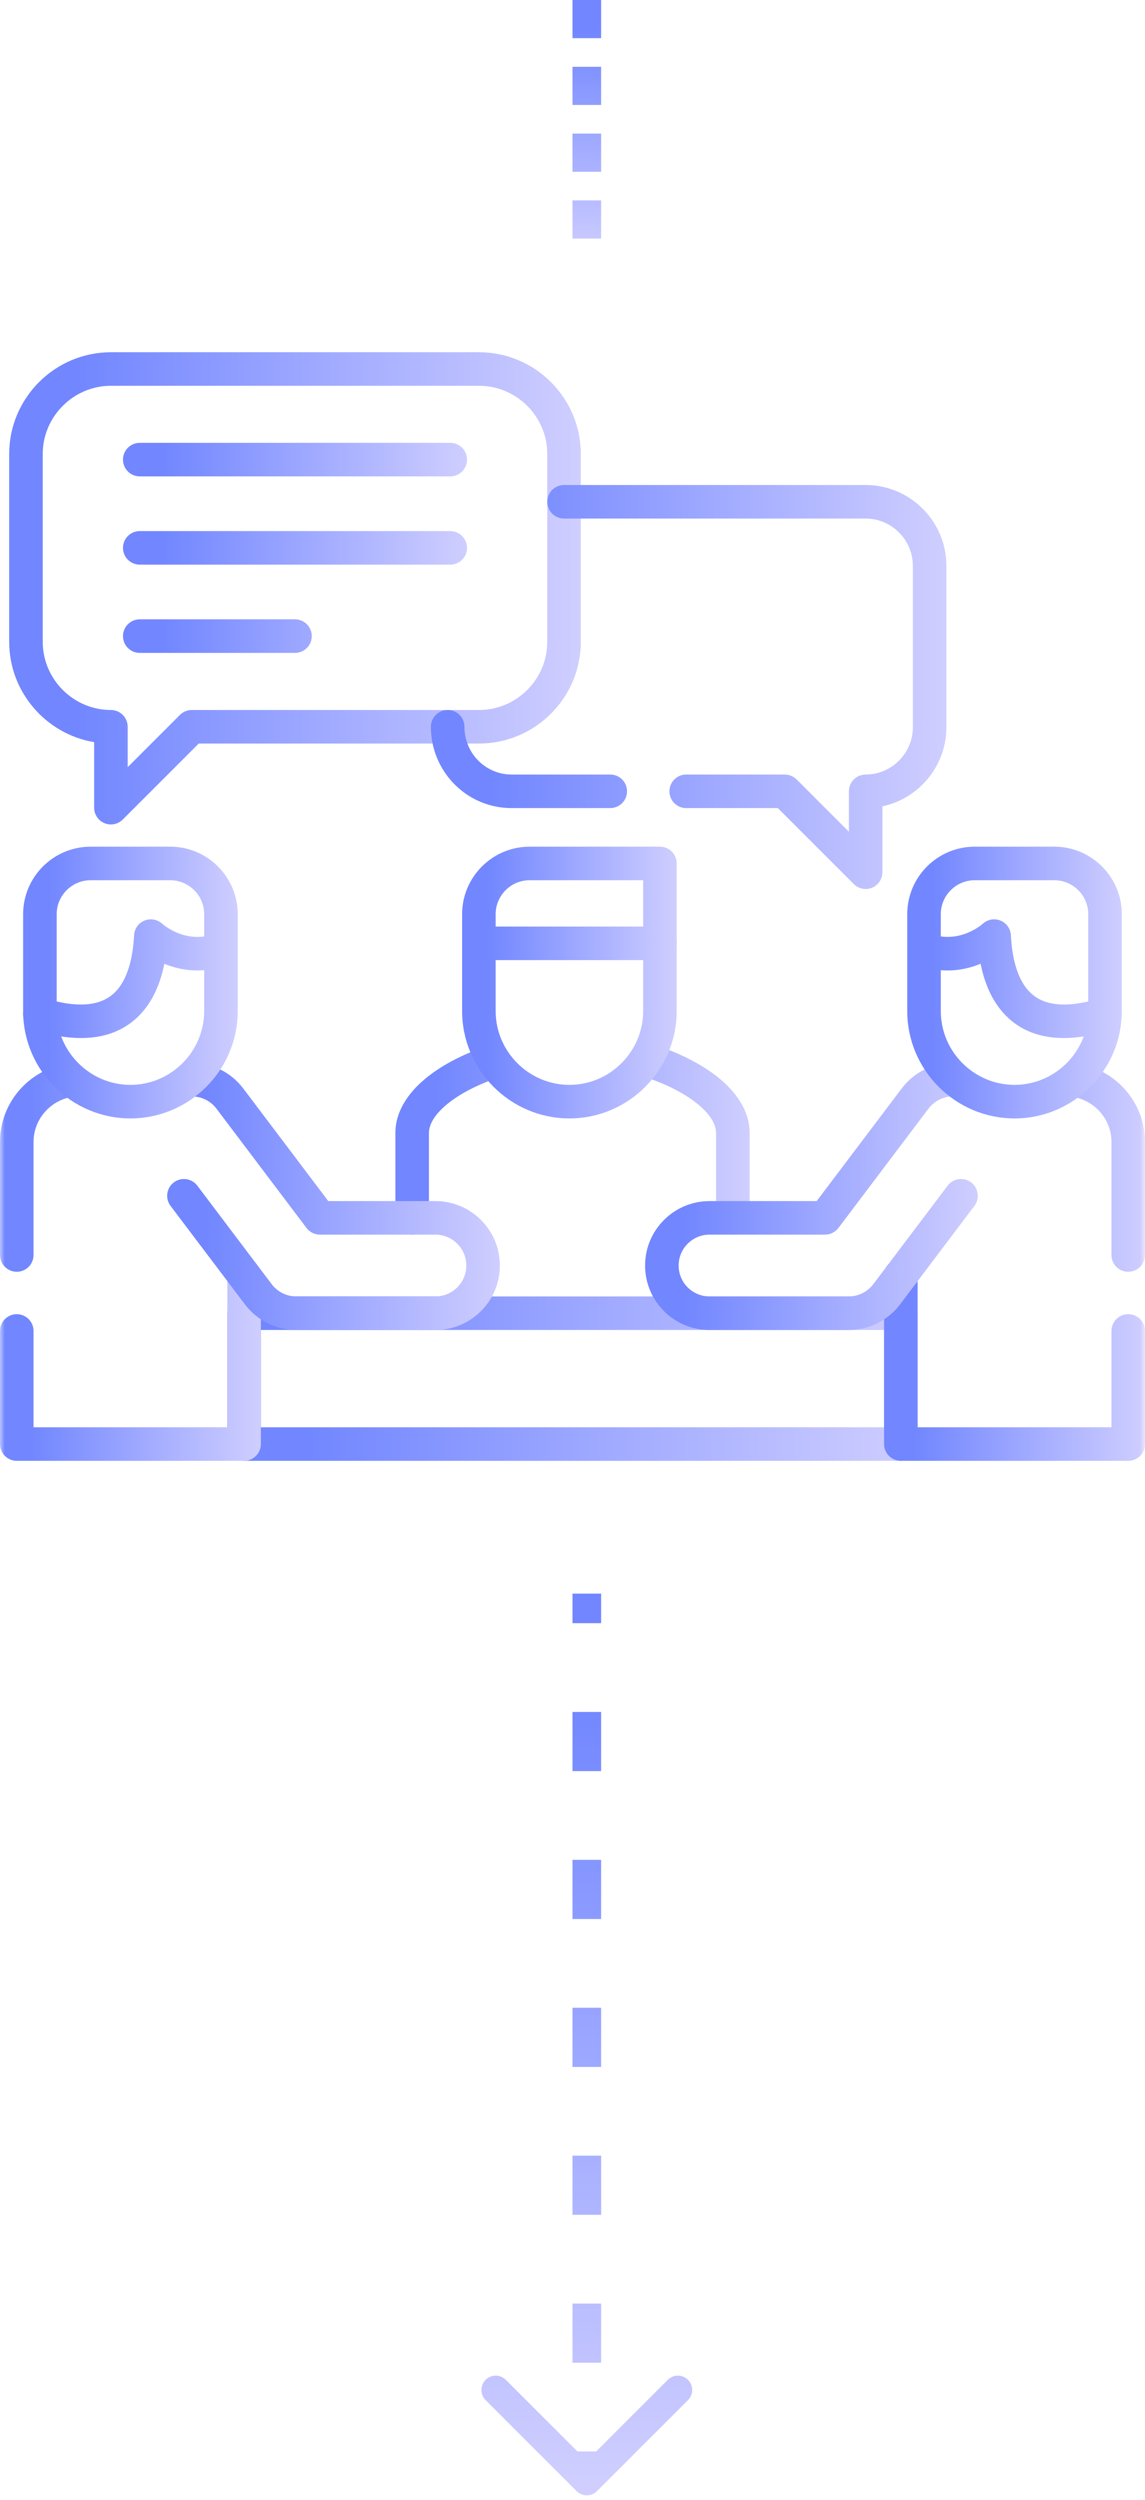 <svg xmlns="http://www.w3.org/2000/svg" width="120" height="262" viewBox="0 0 120 262" fill="none"><mask id="mask0_582_1977" style="mask-type:luminance" maskUnits="userSpaceOnUse" x="0" y="34" width="120" height="121"><path d="M0 34.999H120V155H0V34.999Z" fill="white"></path></mask><g mask="url(#mask0_582_1977)"><path d="M75.048 118.734V127.624C75.048 128.594 75.835 129.381 76.806 129.381C77.777 129.381 78.564 128.594 78.564 127.624V118.734C78.564 116.345 77.082 114.378 75.289 112.928C73.462 111.452 71.043 110.278 68.517 109.473L68.43 109.447C67.531 109.21 66.594 109.717 66.308 110.613C66.013 111.538 66.524 112.527 67.449 112.822L67.659 112.89C69.818 113.6 71.729 114.572 73.078 115.662C74.504 116.815 75.048 117.882 75.048 118.734ZM41.438 118.734V127.624C41.438 128.594 42.224 129.381 43.195 129.381C44.166 129.381 44.953 128.594 44.953 127.624V118.734C44.953 117.914 45.455 116.893 46.777 115.78C48.031 114.724 49.821 113.769 51.876 113.046L52.075 112.977L52.16 112.945C53.024 112.601 53.474 111.635 53.17 110.745C52.866 109.855 51.919 109.367 51.025 109.623L50.939 109.65L50.713 109.728C48.383 110.547 46.182 111.686 44.512 113.091C42.816 114.52 41.438 116.432 41.438 118.734Z" fill="url(#paint0_linear_582_1977)"></path><path d="M94.411 153.086L94.502 153.084C95.43 153.037 96.169 152.269 96.169 151.328V137.616C96.169 136.645 95.382 135.858 94.411 135.858H25.582C24.611 135.858 23.824 136.645 23.824 137.616V151.328L23.827 151.419C23.874 152.348 24.642 153.086 25.582 153.086H94.411ZM27.34 139.373H92.653V149.571H27.34V139.373Z" fill="url(#paint1_linear_582_1977)"></path><path d="M0 119.664V131.517C2.35216e-05 132.487 0.787 133.274 1.758 133.274C2.729 133.274 3.516 132.487 3.516 131.517V119.664C3.516 117.326 5.239 115.348 7.482 114.962L7.589 114.945L7.678 114.93C8.59 114.747 9.208 113.88 9.071 112.949C8.933 112.019 8.09 111.367 7.164 111.457L7.075 111.468L6.888 111.498C2.989 112.166 0 115.581 0 119.664ZM0 139.476V151.328L0.002 151.419C0.049 152.347 0.817 153.086 1.758 153.086H25.582L25.672 153.084C26.601 153.037 27.34 152.269 27.34 151.328V133.663C27.34 132.692 26.553 131.905 25.582 131.905C24.611 131.905 23.824 132.692 23.824 133.663V149.57H3.516V139.476C3.516 138.505 2.729 137.718 1.758 137.718C0.787 137.718 9.07919e-06 138.505 0 139.476Z" fill="url(#paint2_linear_582_1977)"></path><path d="M116.486 119.664V131.517C116.486 132.487 117.273 133.274 118.243 133.274C119.214 133.274 120.001 132.487 120.001 131.517V119.664C120.001 115.564 116.99 112.15 113.08 111.493C112.123 111.332 111.216 111.978 111.055 112.935C110.894 113.893 111.54 114.799 112.497 114.96C114.753 115.339 116.486 117.32 116.486 119.664ZM116.486 139.476V149.57H96.17V133.663C96.17 132.692 95.383 131.905 94.412 131.905C93.441 131.905 92.654 132.692 92.654 133.663V151.328L92.656 151.419C92.704 152.347 93.472 153.086 94.412 153.086H118.243L118.334 153.084C119.263 153.037 120.001 152.269 120.001 151.328V139.476C120.001 138.505 119.214 137.718 118.243 137.718C117.273 137.718 116.486 138.505 116.486 139.476Z" fill="url(#paint3_linear_582_1977)"></path><path d="M48.871 132.62C48.871 134.411 47.421 135.858 45.633 135.858H31.05C30.074 135.858 29.107 135.41 28.474 134.571L28.473 134.57L20.68 124.252L17.875 126.371L25.668 136.689C26.988 138.439 29.01 139.374 31.05 139.374H45.633C49.36 139.374 52.387 136.356 52.387 132.62C52.387 128.892 49.361 125.866 45.633 125.866H34.404L25.491 114.061L25.489 114.059C24.177 112.325 22.181 111.401 20.164 111.383L20.073 111.384C19.144 111.423 18.399 112.184 18.39 113.125C18.382 114.095 19.162 114.89 20.133 114.898L20.223 114.9C21.134 114.934 22.019 115.349 22.626 116.104L22.686 116.181L32.125 128.683L32.157 128.723C32.49 129.139 32.994 129.381 33.528 129.381H45.633C47.419 129.381 48.871 130.833 48.871 132.62ZM20.68 124.252C20.095 123.477 18.993 123.324 18.218 123.909C17.443 124.494 17.29 125.596 17.875 126.371L20.68 124.252Z" fill="url(#paint4_linear_582_1977)"></path><path d="M67.607 132.62C67.607 136.357 70.636 139.374 74.368 139.374H88.944C90.961 139.374 92.943 138.467 94.268 136.773L94.331 136.692L94.334 136.688L102.12 126.37L102.172 126.297C102.694 125.527 102.526 124.475 101.775 123.908C101.025 123.342 99.967 123.469 99.37 124.182L99.314 124.253L91.53 134.567L91.469 134.645C90.829 135.439 89.894 135.858 88.944 135.858H74.368C72.572 135.858 71.123 134.41 71.123 132.62C71.123 130.835 72.574 129.381 74.368 129.381H86.466L86.517 129.381C87.049 129.365 87.547 129.109 87.869 128.683L97.309 116.18H97.309C97.974 115.301 99.005 114.853 100.045 114.897C101.015 114.937 101.834 114.184 101.875 113.214C101.915 112.244 101.162 111.425 100.192 111.384C98.056 111.295 95.899 112.216 94.505 114.06L94.504 114.061L85.591 125.866H74.368C70.635 125.866 67.607 128.89 67.607 132.62Z" fill="url(#paint5_linear_582_1977)"></path><path d="M57.355 67.259C57.355 71.184 54.135 74.403 50.21 74.403H20.101C19.634 74.403 19.187 74.589 18.858 74.918L13.381 80.395V76.161C13.381 75.19 12.594 74.403 11.623 74.403C7.697 74.403 4.479 71.184 4.479 67.259V47.567C4.479 43.649 7.697 40.429 11.623 40.429H50.21C54.136 40.429 57.355 43.649 57.355 47.567V67.259ZM60.87 47.567C60.87 41.706 56.076 36.913 50.21 36.913H11.623C5.756 36.913 0.963 41.706 0.963 47.567V67.259C0.963 72.528 4.828 76.93 9.865 77.773V84.639L9.867 84.705C9.892 85.389 10.314 85.999 10.95 86.263C11.607 86.535 12.364 86.384 12.866 85.882L20.829 77.919H50.21C56.077 77.919 60.87 73.126 60.87 67.259V47.567Z" fill="url(#paint6_linear_582_1977)"></path><path d="M95.67 59.286V76.215C95.67 78.933 93.439 81.167 90.725 81.167C89.754 81.167 88.967 81.954 88.967 82.925V87.159L83.49 81.682C83.16 81.352 82.713 81.167 82.247 81.167H71.916C70.945 81.167 70.159 81.954 70.159 82.925C70.159 83.896 70.945 84.683 71.916 84.683H81.519L89.481 92.645L89.529 92.691C90.031 93.157 90.761 93.29 91.397 93.026C92.054 92.754 92.482 92.113 92.482 91.402V84.498C96.304 83.683 99.186 80.269 99.186 76.215V59.286C99.186 54.628 95.382 50.825 90.725 50.825H59.114C58.143 50.825 57.356 51.612 57.356 52.583C57.356 53.554 58.143 54.341 59.114 54.341H90.725C93.441 54.341 95.67 56.57 95.67 59.286ZM45.158 76.162C45.158 80.833 48.901 84.683 53.626 84.683H63.957L64.048 84.68C64.976 84.633 65.715 83.865 65.715 82.925C65.715 81.984 64.976 81.216 64.048 81.169L63.957 81.167H53.626C50.883 81.167 48.674 78.932 48.674 76.162C48.674 75.191 47.887 74.404 46.916 74.404C45.945 74.404 45.158 75.191 45.158 76.162Z" fill="url(#paint7_linear_582_1977)"></path><path d="M47.188 49.922L47.278 49.92C48.207 49.873 48.946 49.105 48.946 48.165C48.946 47.224 48.207 46.456 47.278 46.409L47.188 46.407H14.646C13.676 46.407 12.889 47.194 12.889 48.165C12.889 49.135 13.676 49.922 14.646 49.922H47.188ZM47.188 59.171L47.278 59.169C48.207 59.121 48.946 58.353 48.946 57.413C48.946 56.472 48.207 55.704 47.278 55.657L47.188 55.655H14.646C13.676 55.655 12.889 56.442 12.889 57.413C12.889 58.384 13.676 59.171 14.646 59.171H47.188ZM30.917 68.418L31.008 68.416C31.936 68.369 32.675 67.601 32.675 66.661C32.675 65.72 31.936 64.952 31.008 64.905L30.917 64.903H14.646C13.676 64.903 12.889 65.69 12.889 66.661C12.889 67.632 13.676 68.418 14.646 68.418H30.917Z" fill="url(#paint8_linear_582_1977)"></path><path d="M67.406 105.959C67.406 110.203 63.921 113.688 59.676 113.688C55.432 113.688 51.947 110.203 51.947 105.959V95.793C51.947 93.844 53.549 92.243 55.505 92.243H67.406V105.959ZM70.921 90.485C70.921 89.514 70.135 88.727 69.164 88.727H55.505C51.613 88.727 48.432 91.897 48.432 95.793V105.959C48.432 112.145 53.491 117.204 59.676 117.204C65.863 117.204 70.921 112.145 70.921 105.959V90.485Z" fill="url(#paint9_linear_582_1977)"></path><path d="M21.4 105.959C21.4 110.203 17.915 113.688 13.67 113.688C9.426 113.688 5.941 110.203 5.941 105.959V95.793C5.941 93.843 7.545 92.243 9.491 92.243H17.849C19.796 92.243 21.4 93.843 21.4 95.793V105.959ZM24.915 95.793C24.915 91.898 21.735 88.727 17.849 88.727H9.491C5.606 88.727 2.425 91.898 2.425 95.793V105.959C2.425 112.145 7.484 117.204 13.67 117.204C19.856 117.204 24.915 112.145 24.915 105.959V95.793Z" fill="url(#paint10_linear_582_1977)"></path><path d="M114.052 105.959C114.052 110.205 110.572 113.688 106.329 113.688C102.079 113.688 98.6 110.204 98.6 105.959V95.793C98.6 93.841 100.198 92.243 102.15 92.243H110.502L110.593 92.244C112.503 92.293 114.052 93.872 114.052 95.793V105.959ZM117.568 95.793C117.568 91.961 114.493 88.827 110.684 88.73L110.502 88.727H102.15C98.256 88.727 95.084 91.9 95.084 95.793V105.959C95.084 112.144 100.136 117.204 106.329 117.204C112.517 117.204 117.567 112.143 117.568 105.959V95.793Z" fill="url(#paint11_linear_582_1977)"></path><path d="M3.666 107.971C8.575 109.48 12.191 108.824 14.554 106.453C16.042 104.96 16.828 102.973 17.225 100.996C17.229 100.998 17.233 100.999 17.237 101.001C18.819 101.654 21.078 102.091 23.644 101.18L23.767 101.136L23.851 101.103C24.705 100.736 25.131 99.759 24.805 98.877C24.478 97.995 23.519 97.532 22.632 97.81L22.546 97.839L22.398 97.892C20.879 98.409 19.564 98.158 18.578 97.751C18.064 97.539 17.651 97.288 17.371 97.093C17.233 96.996 17.13 96.915 17.067 96.864C17.036 96.838 17.015 96.82 17.005 96.811C17.001 96.808 16.999 96.806 16.998 96.805L17.004 96.811C17.005 96.811 17.006 96.812 17.006 96.813C17.006 96.813 17.007 96.814 17.007 96.814L17.007 96.814C16.507 96.348 15.783 96.213 15.149 96.469C14.515 96.726 14.087 97.327 14.053 98.01C13.926 100.514 13.326 102.704 12.064 103.971C10.955 105.083 8.891 105.899 4.698 104.61C3.77 104.325 2.787 104.846 2.502 105.774C2.217 106.702 2.738 107.686 3.666 107.971Z" fill="url(#paint12_linear_582_1977)"></path><path d="M102.994 96.811L102.996 96.81C102.997 96.808 102.998 96.808 102.999 96.807C103 96.805 103.001 96.805 103.002 96.804C103.002 96.804 103 96.806 102.995 96.81C102.985 96.819 102.964 96.837 102.932 96.863C102.87 96.914 102.767 96.995 102.627 97.092C102.347 97.287 101.933 97.539 101.418 97.751C100.399 98.171 99.031 98.424 97.453 97.839C96.543 97.502 95.532 97.966 95.194 98.876C94.857 99.787 95.321 100.798 96.231 101.136C98.845 102.105 101.151 101.664 102.759 101.001C102.763 101 102.767 100.998 102.771 100.996C103.167 102.973 103.952 104.959 105.439 106.452C107.801 108.824 111.417 109.48 116.326 107.971L115.294 104.61C111.101 105.899 109.037 105.083 107.93 103.971C106.668 102.705 106.069 100.516 105.946 98.013C105.912 97.329 105.485 96.728 104.851 96.47C104.218 96.213 103.494 96.347 102.994 96.811ZM116.326 107.971C117.254 107.686 117.776 106.702 117.491 105.774C117.205 104.847 116.222 104.325 115.294 104.61L116.326 107.971Z" fill="url(#paint13_linear_582_1977)"></path><path d="M69.164 100.614L69.254 100.612C70.183 100.565 70.921 99.797 70.921 98.856C70.921 97.916 70.183 97.148 69.254 97.101L69.164 97.099H50.19C49.219 97.099 48.432 97.886 48.432 98.856C48.432 99.827 49.219 100.614 50.19 100.614H69.164Z" fill="url(#paint14_linear_582_1977)"></path></g><line x1="61.5" y1="-0" x2="61.5" y2="27" stroke="url(#paint15_linear_582_1977)" stroke-width="3" stroke-dasharray="4 3"></line><path d="M60.439 261.06C61.025 261.646 61.975 261.646 62.561 261.06L72.107 251.514C72.692 250.928 72.692 249.979 72.107 249.393C71.521 248.807 70.571 248.807 69.985 249.393L61.5 257.878L53.015 249.393C52.429 248.807 51.479 248.807 50.893 249.393C50.308 249.979 50.308 250.928 50.893 251.514L60.439 261.06ZM61.5 167L60 167L60 170.1L61.5 170.1L63 170.1L63 167L61.5 167ZM61.5 179.4L60 179.4L60 185.6L61.5 185.6L63 185.6L63 179.4L61.5 179.4ZM61.5 194.9L60 194.9L60 201.1L61.5 201.1L63 201.1L63 194.9L61.5 194.9ZM61.5 210.4L60 210.4L60 216.6L61.5 216.6L63 216.6L63 210.4L61.5 210.4ZM61.5 225.9L60 225.9L60 232.1L61.5 232.1L63 232.1L63 225.9L61.5 225.9ZM61.5 241.4L60 241.4L60 247.6L61.5 247.6L63 247.6L63 241.4L61.5 241.4ZM61.5 256.9L60 256.9L60 260L61.5 260L63 260L63 256.9L61.5 256.9Z" fill="url(#paint16_linear_582_1977)"></path><defs><linearGradient id="paint0_linear_582_1977" x1="41.438" y1="119.385" x2="78.564" y2="119.385" gradientUnits="userSpaceOnUse"><stop offset="0.11" stop-color="#7186FF"></stop><stop offset="1" stop-color="#CFCEFF"></stop></linearGradient><linearGradient id="paint1_linear_582_1977" x1="23.824" y1="144.472" x2="96.169" y2="144.472" gradientUnits="userSpaceOnUse"><stop offset="0.11" stop-color="#7186FF"></stop><stop offset="1" stop-color="#CFCEFF"></stop></linearGradient><linearGradient id="paint2_linear_582_1977" x1="0" y1="132.267" x2="27.34" y2="132.267" gradientUnits="userSpaceOnUse"><stop offset="0.11" stop-color="#7186FF"></stop><stop offset="1" stop-color="#CFCEFF"></stop></linearGradient><linearGradient id="paint3_linear_582_1977" x1="92.654" y1="132.277" x2="120.001" y2="132.277" gradientUnits="userSpaceOnUse"><stop offset="0.11" stop-color="#7186FF"></stop><stop offset="1" stop-color="#CFCEFF"></stop></linearGradient><linearGradient id="paint4_linear_582_1977" x1="17.52" y1="125.378" x2="52.387" y2="125.378" gradientUnits="userSpaceOnUse"><stop offset="0.11" stop-color="#7186FF"></stop><stop offset="1" stop-color="#CFCEFF"></stop></linearGradient><linearGradient id="paint5_linear_582_1977" x1="67.607" y1="125.376" x2="102.475" y2="125.376" gradientUnits="userSpaceOnUse"><stop offset="0.11" stop-color="#7186FF"></stop><stop offset="1" stop-color="#CFCEFF"></stop></linearGradient><linearGradient id="paint6_linear_582_1977" x1="0.963" y1="61.655" x2="60.87" y2="61.655" gradientUnits="userSpaceOnUse"><stop offset="0.11" stop-color="#7186FF"></stop><stop offset="1" stop-color="#CFCEFF"></stop></linearGradient><linearGradient id="paint7_linear_582_1977" x1="45.158" y1="71.993" x2="99.186" y2="71.993" gradientUnits="userSpaceOnUse"><stop offset="0.11" stop-color="#7186FF"></stop><stop offset="1" stop-color="#CFCEFF"></stop></linearGradient><linearGradient id="paint8_linear_582_1977" x1="12.889" y1="57.413" x2="48.946" y2="57.413" gradientUnits="userSpaceOnUse"><stop offset="0.11" stop-color="#7186FF"></stop><stop offset="1" stop-color="#CFCEFF"></stop></linearGradient><linearGradient id="paint9_linear_582_1977" x1="48.432" y1="102.965" x2="70.921" y2="102.965" gradientUnits="userSpaceOnUse"><stop offset="0.11" stop-color="#7186FF"></stop><stop offset="1" stop-color="#CFCEFF"></stop></linearGradient><linearGradient id="paint10_linear_582_1977" x1="2.425" y1="102.965" x2="24.915" y2="102.965" gradientUnits="userSpaceOnUse"><stop offset="0.11" stop-color="#7186FF"></stop><stop offset="1" stop-color="#CFCEFF"></stop></linearGradient><linearGradient id="paint11_linear_582_1977" x1="95.084" y1="102.965" x2="117.568" y2="102.965" gradientUnits="userSpaceOnUse"><stop offset="0.11" stop-color="#7186FF"></stop><stop offset="1" stop-color="#CFCEFF"></stop></linearGradient><linearGradient id="paint12_linear_582_1977" x1="2.424" y1="102.561" x2="24.915" y2="102.561" gradientUnits="userSpaceOnUse"><stop offset="0.11" stop-color="#7186FF"></stop><stop offset="1" stop-color="#CFCEFF"></stop></linearGradient><linearGradient id="paint13_linear_582_1977" x1="95.084" y1="102.561" x2="117.569" y2="102.561" gradientUnits="userSpaceOnUse"><stop offset="0.11" stop-color="#7186FF"></stop><stop offset="1" stop-color="#CFCEFF"></stop></linearGradient><linearGradient id="paint14_linear_582_1977" x1="48.432" y1="98.856" x2="70.921" y2="98.856" gradientUnits="userSpaceOnUse"><stop offset="0.11" stop-color="#7186FF"></stop><stop offset="1" stop-color="#CFCEFF"></stop></linearGradient><linearGradient id="paint15_linear_582_1977" x1="59.5" y1="-0" x2="59.5" y2="27" gradientUnits="userSpaceOnUse"><stop offset="0.11" stop-color="#7186FF"></stop><stop offset="1" stop-color="#CFCEFF"></stop></linearGradient><linearGradient id="paint16_linear_582_1977" x1="61" y1="167" x2="61" y2="260" gradientUnits="userSpaceOnUse"><stop offset="0.11" stop-color="#7186FF"></stop><stop offset="1" stop-color="#CFCEFF"></stop></linearGradient></defs></svg>